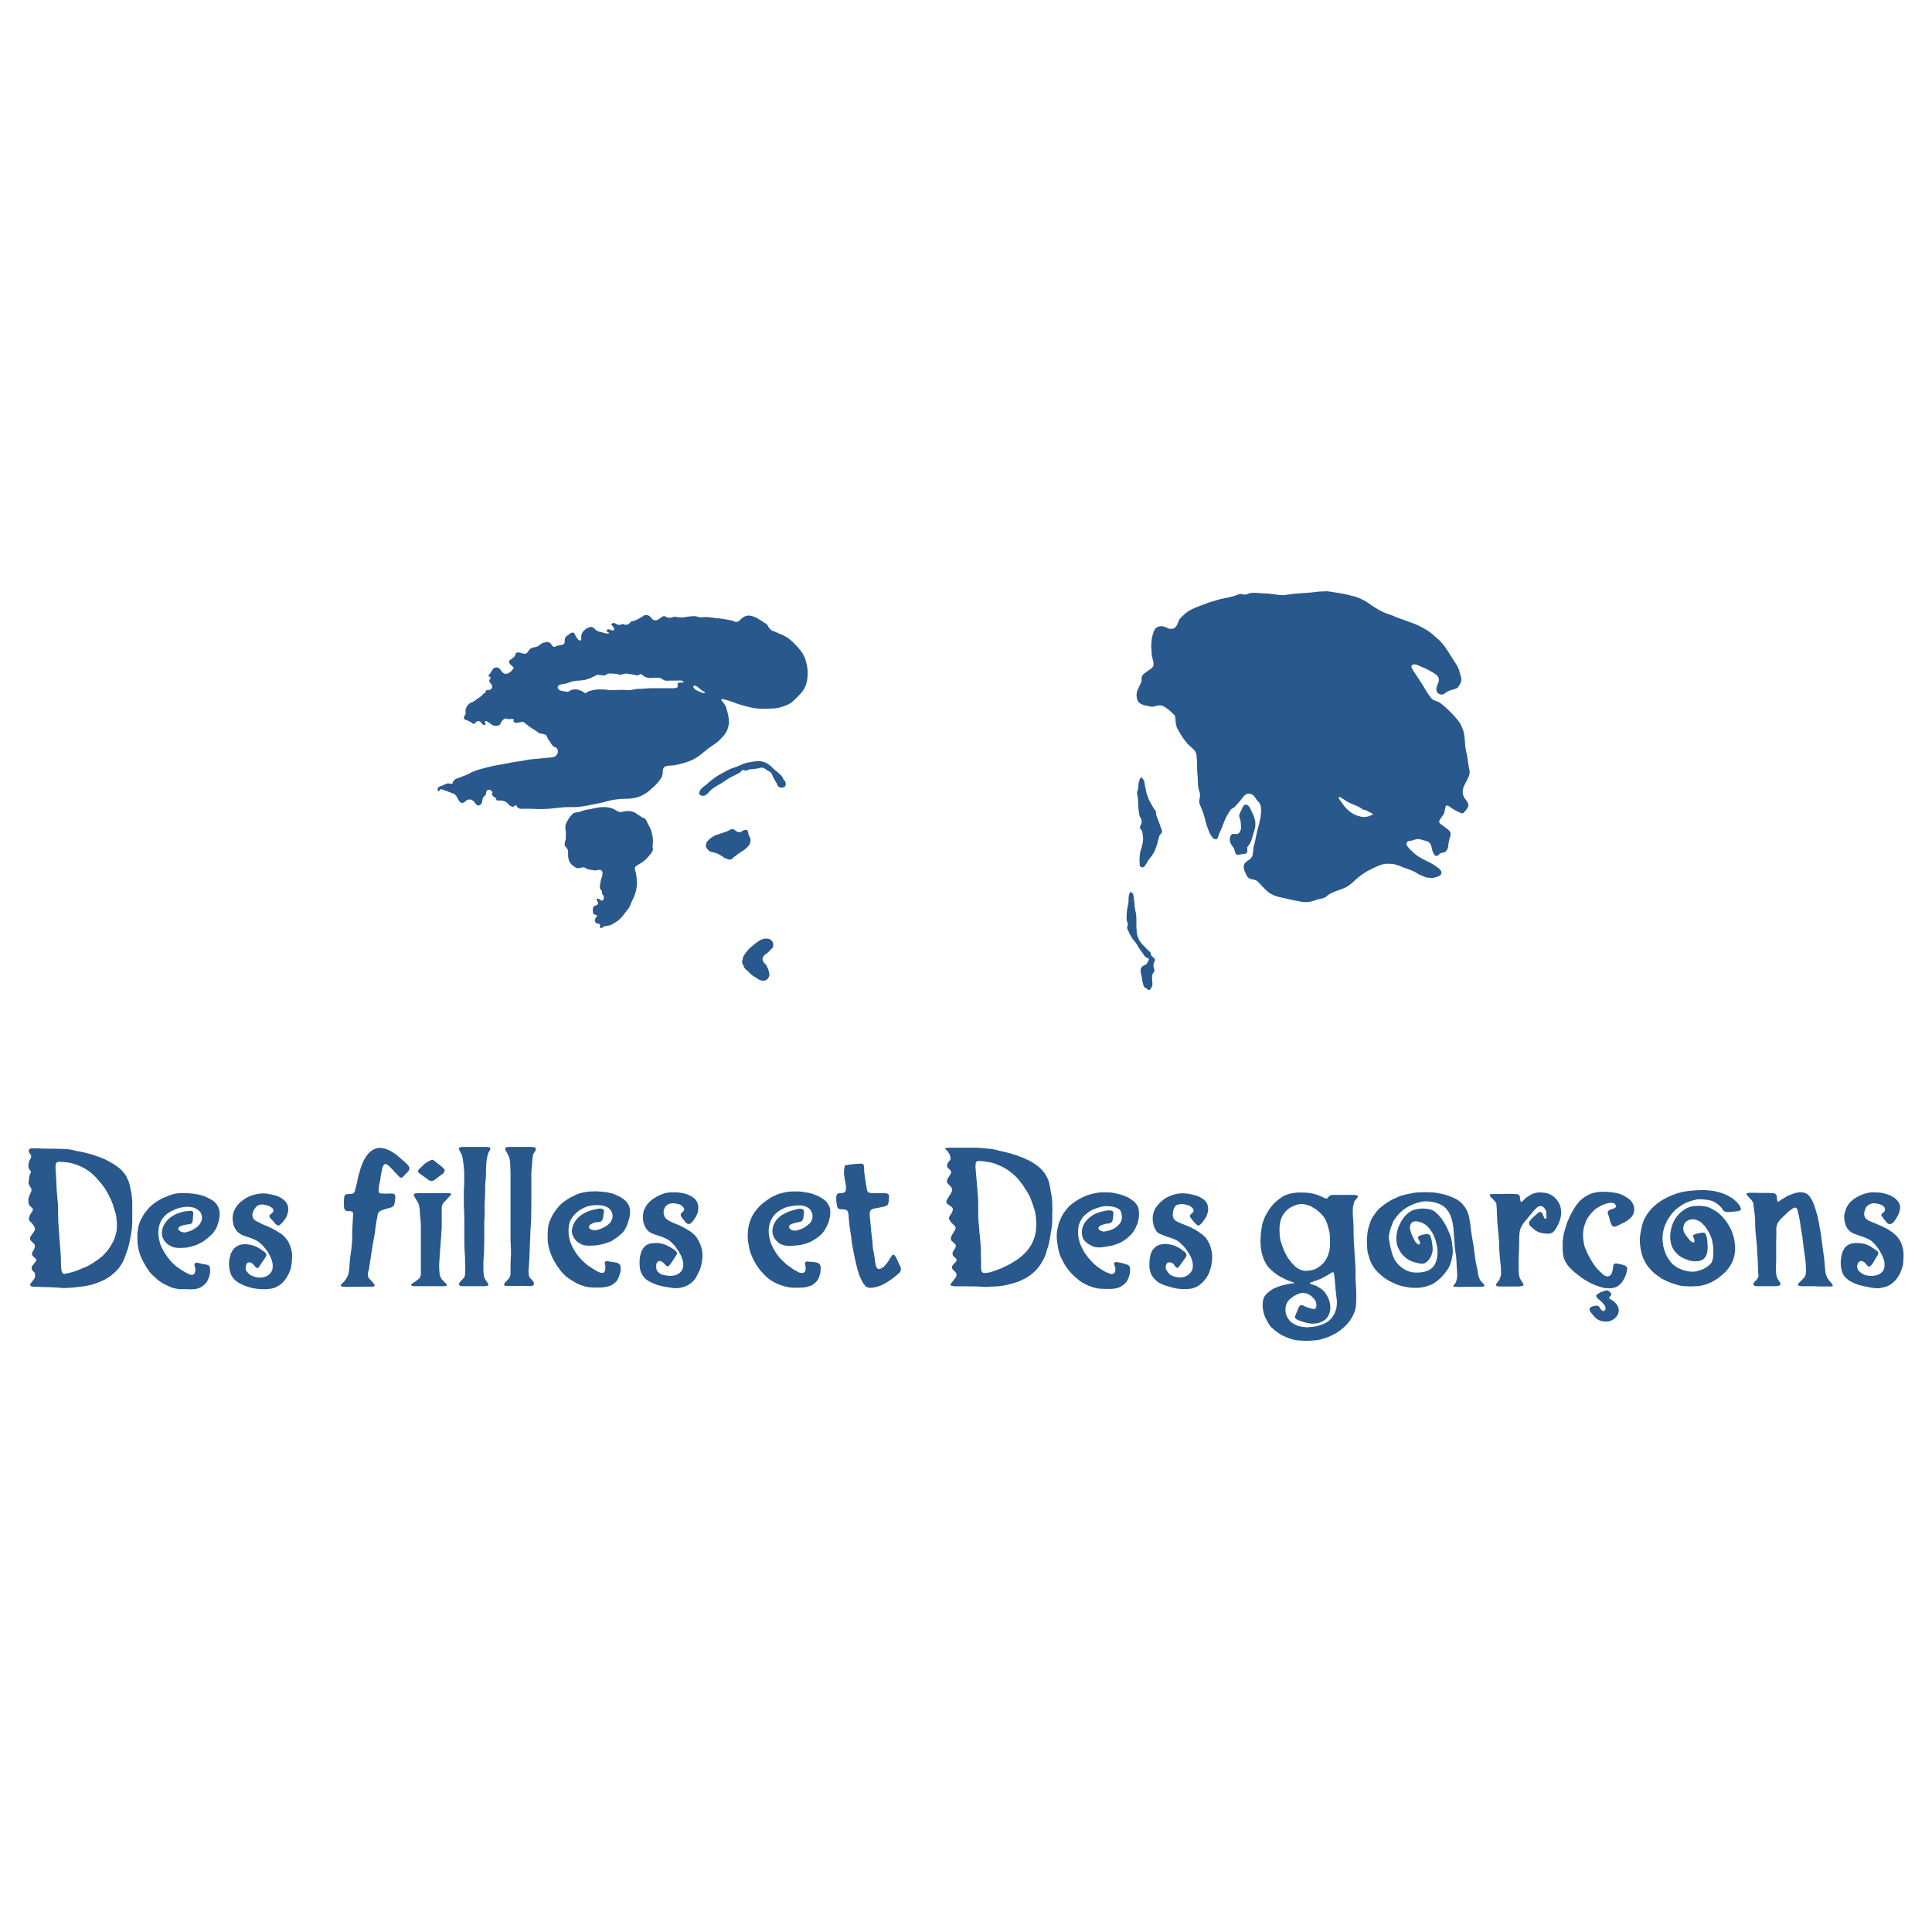 <svg xmlns="http://www.w3.org/2000/svg" width="2500" height="2500" viewBox="0 0 192.756 192.756"><g fill-rule="evenodd" clip-rule="evenodd"><path fill="#fff" d="M0 0h192.756v192.756H0V0z"/><path fill="#28588c" d="M184.088 120.876l-.09.345v.299l.031.284.059.284.105.254.119.224.165.195.195.164.238.135.256.089.268.105.269.09.27.09.254.104.253.12.211.135.194.179.179.179.165.21.15.195.148.223.121.225.135.239.104.255.09.269.044.284v.269l-.044.27-.12.223-.164.18-.224.15-.254.089-.301.06h-.328l-.299-.029-.269-.075-.239-.12-.211-.165-.179-.164-.075-.194-.029-.135v-.135l.029-.12.061-.119.074-.104.074-.076.106-.044h.105l.104.03.119.059.09.076.09.089.09.105.076.104.088.06.089.03.106-.03.09-.074.09-.106.103-.149.135-.225.135-.239.105-.164.074-.12.061-.105.014-.104v-.105l-.059-.09-.09-.075-.105-.074-.149-.104-.224-.15-.225-.135-.254-.12-.254-.09-.314-.059-.33-.029h-.328l-.315.044-.254.089-.224.135-.194.18-.135.223-.121.241-.074.283-.06.3-.03.313v.315l.03.314.06.299.09.269.119.224.164.21.195.164.209.165.225.119.254.12.254.105.269.09.299.074.285.06.315.06.283.06.285.03.27.03.254-.015.254-.045.269-.06.27-.09.238-.119.209-.15.195-.164.18-.18.164-.209.135-.21.134-.239.104-.254.09-.254.09-.284.045-.315.015-.343.016-.345-.016-.344-.045-.313-.074-.285-.09-.269-.121-.239-.133-.225-.166-.209-.179-.18-.194-.165-.195-.148-.223-.151-.224-.134-.241-.119-.238-.121-.256-.104-.254-.119-.253-.106-.254-.104-.254-.105-.166-.104-.104-.075-.105-.09-.075-.09-.044-.135-.03-.148.014-.225.076-.284.104-.225.179-.194.225-.119.238-.075h.27l.269.045.254.075.18.089.105.075.09.09.059.104.015.135-.015.119-.059.105-.09.089-.105.076-.074.075-.03.074.014.075.076.09.059.105.119.149.166.209.119.149.09.076.119.059.106.016.119-.03.105-.06.104-.075.09-.105.105-.149.148-.225.122-.224.119-.254.074-.254.029-.255-.014-.239-.074-.209-.134-.21-.166-.179-.18-.165-.223-.135-.24-.119-.27-.09-.269-.09-.299-.059-.328-.03-.344-.015h-.344l-.314.045-.285.074-.27.09-.254.104-.238.121-.225.134-.209.15-.195.164-.18.179-.148.21-.166.285-.119.358zM175.01 120.742l.06.463.03.359.015.359v.359l.014.344.031.344.029.329.03.314.031.284.029.285.016.314.014.328.015.329.03.329.029.344v.345l.015.358v.36l.032.224.013.15-.013.119-.047.12-.074.104-.075.105-.105.09-.074.09-.09.104-.029.105.013.089.076.076.12.045.164.014h1.705l.269-.014.151-.016.119-.044.074-.075.016-.075-.032-.105-.058-.104-.074-.105-.106-.165-.105-.239-.059-.269-.016-.284V126.155l.016-.358v-2.124l.014-.284V122.551l.031-.254.09-.225.119-.193.148-.195.18-.18.18-.18.179-.164.18-.18.195-.178.164-.106.104-.074.09-.075.105-.045.106-.029.09.029.087.075.061.119.029.15.032.134.058.225.061.299.06.3.045.313.045.315.043.314.061.314.06.314.029.314.045.314.03.329.045.315.045.313.044.299.032.269.029.24.029.254.016.284.016.314v.27l-.016.164-.029.15-.061.134-.06.104-.09.106-.135.135-.133.133-.09.09-.09.09-.06.09-.045.09.029.075.106.044.134.03h1.346l.344.016.314.014h.315l.299-.014.238.014h.135l.134-.014.061-.03.029-.06-.029-.075-.061-.09-.074-.105-.135-.134-.15-.209-.148-.225-.09-.254-.061-.314-.119-1.317-.18-1.286-.164-1.271-.06-.299-.059-.299-.045-.314-.06-.299-.061-.3-.074-.283-.09-.285-.074-.269-.09-.284-.105-.254-.104-.255-.135-.239-.134-.209-.18-.194-.209-.135-.254-.075-.27-.03-.285.03-.283.06-.254.089-.269.105-.241.105-.224.135-.223.134-.179.104-.09.075-.106.075-.074.03h-.061l-.029-.089-.029-.151-.016-.149-.015-.18-.059-.119-.09-.09-.119-.059-.166-.015h-.164l-.225-.016H175.549l-.285-.014H174.547l-.121.014-.104.031-.06.045-.016.074.047.075.088.074.09.106.121.149.135.134.074.105.074.105.045.104.016.121.029.194.045.404zM169.686 118.737l-.36.015-.328.016-.299.029-.285.03-.269.045-.284.045-.285.075-.269.074-.268.105-.256.09-.254.12-.238.104-.24.135-.225.119-.224.15-.209.15-.209.164-.18.165-.193.179-.166.18-.165.209-.148.21-.135.224-.135.239-.105.254-.09.254-.074.3-.061.299-.058.299-.045.314-.031.329.015.314.03.314.045.315.06.298.074.285.09.269.119.254.121.239.135.225.149.209.164.194.179.196.18.178.195.165.209.15.209.149.209.15.24.12.239.119.254.119.269.09.27.09.269.089.299.076.299.045.299.014.301.016h.328l.33-.016.328-.014.299-.06.299-.075.255-.09.268-.105.24-.12.225-.134.224-.134.209-.151.194-.164.195-.164.193-.179.166-.18.165-.209.15-.21.133-.225.121-.239.103-.254.076-.284.059-.313.029-.331v-.328l-.029-.314-.045-.315-.058-.298-.09-.27-.09-.268-.106-.255-.134-.24-.119-.223-.151-.225-.148-.209-.164-.195-.166-.195-.194-.178-.179-.165-.209-.15-.225-.134-.24-.135-.239-.119-.269-.09-.315-.045-.328-.03h-.359l-.33.03-.283.059-.27.105-.238.12-.211.149-.193.15-.196.18-.164.179-.164.209-.135.225-.119.239-.105.254-.09.284-.059.3-.047.313-.013.299.013.285.047.284.075.269.103.255.135.224.15.194.18.194.193.165.209.15.24.119.254.105.27.105.283.06.315.03.298-.016.286-.059.238-.12.18-.179.134-.225.076-.268.045-.255.014-.269-.014-.285-.015-.283-.03-.315-.06-.209-.045-.134-.045-.121-.09-.089-.105-.03-.119-.015-.149.03-.15.029-.151.031-.148.03-.135.045-.119.059-.076.06-.014.09.045.09.045.104.045.135.014.12-.03.119-.06.06-.074-.015-.09-.045-.104-.074-.09-.09-.134-.15-.151-.195-.164-.209-.135-.224-.074-.24-.015-.253.06-.24.104-.224.179-.18.225-.119.254-.06h.285l.254.075.238.104.211.149.178.18.18.18.15.209.135.224.134.225.12.254.105.255.074.284.061.299.045.314.013.328v.33l-.013.329-.045.224-.045.15-.045.134-.061.105-.089.104-.09.091-.149.119-.211.15-.224.134-.254.09-.238.076-.241.074-.238.029h-.269l-.27-.029-.299-.061-.269-.074-.254-.105-.241-.104-.224-.15-.209-.149-.18-.18-.164-.195-.148-.209-.135-.224-.121-.24-.104-.268-.09-.27-.074-.284-.045-.313-.031-.315v-.329l.031-.314.059-.299.074-.27.092-.268.119-.255.119-.239.135-.209.148-.225.151-.209.18-.195.164-.179.209-.165.195-.15.224-.149.225-.135.238-.119.254-.105.27-.089.285-.075.283-.06.299-.016.285.016.27.029.269.031.254.059.254.09.225.135.209.149.193.164.18.18.09.165.089.104.09.075.135.06.164.015h.166l.254-.015.328-.03.254-.03.135-.03.135-.045.074-.059.015-.105-.029-.105-.06-.134-.059-.105-.121-.164-.164-.195-.194-.165-.195-.164-.225-.135-.224-.134-.238-.119-.27-.106-.269-.089-.284-.075-.285-.075-.314-.045-.313-.029-.359-.031h-.404zM159.396 129.103l-.166.178.077.15.148.165.18.149.195.165.119.149.074.105.09.09.045.119.03.135-.014.119-.061.105-.09.06h-.119l-.09-.06-.089-.089-.075-.105-.06-.12-.09-.09-.104-.045-.134-.029-.151.029-.148.03-.135.045-.121.06-.09.075-.045.105.032.119.029.105.074.105.09.104.119.15.166.194.193.18.209.134.241.105.24.045.254.015.254-.015.254-.075.224-.119.195-.15.165-.18.134-.239.059-.269-.014-.269-.09-.239-.15-.21-.164-.179-.195-.165-.18-.09-.09-.074-.074-.06v-.075l.045-.059.074-.075.076-.076.014-.09-.014-.089-.06-.089-.09-.106-.106-.059-.103-.06h-.119l-.135.03-.164.06-.285.105-.284.165zM157.047 120.577l-.164.284-.135.254-.135.255-.103.254-.121.255-.09.254-.09.284-.074.269-.09.284-.059.3-.045.313-.031.345v.702l.016.345.045.313.074.284.105.24.135.239.149.21.166.194.177.18.18.178.195.166.209.164.196.149.209.165.224.149.225.135.223.135.224.119.254.12.24.105.24.09.223.074.211.06.223.06.24.015.254.015.254-.015.254-.045.24-.09.209-.134.195-.18.164-.194.135-.225.119-.239.106-.239.06-.225.029-.149.03-.135v-.135l-.03-.104-.089-.09-.106-.074-.135-.045-.209-.061-.224-.045-.149-.029-.15-.03-.119.015-.09.044-.061.091-.029.149-.029.15-.031.239-.059.209-.045.135-.076.105-.09.075-.103.059-.106.03-.119-.015-.119-.029-.121-.076-.104-.059-.135-.135-.195-.18-.178-.179-.166-.179-.164-.21-.148-.209-.135-.225-.135-.223-.134-.24-.121-.24-.12-.239-.103-.254-.106-.254-.074-.284-.045-.284-.029-.27-.016-.254v-.239l.016-.255.043-.269.076-.269.09-.269.103-.254.122-.225.148-.223.15-.196.18-.194.178-.179.195-.165.225-.135.224-.134.254-.12.254-.089.254-.06.27-.045.15.015.103.03.106.045.074.09.061.103.013.091-.045.089-.087.075-.135.045-.135.06-.135.03-.119.06-.105.075-.061.089-.014.105.03.105.045.134.045.119.06.225.074.284.075.195.06.12.059.119.09.059.105.031h.105l.133-.06.121-.045.18-.09.238-.12.254-.119.225-.135.209-.149.195-.165.164-.209.119-.225.061-.284v-.284l-.061-.269-.119-.224-.148-.209-.196-.18-.209-.149-.224-.135-.24-.12-.254-.105-.283-.074-.315-.06-.314-.03-.315-.03-.283-.015h-.27l-.283.015-.301.045-.283.059-.269.09-.24.12-.223.12-.225.149-.195.165-.193.164-.166.21-.194.238-.195.3zM149.33 120.562l.016.418.013.315.016.314.016.329.029.329.029.329.031.329.03.329.029.329.031.345v.343l.014.359.016.345.029.328.031.33.029.328.045.329.014.329.016.329-.016.27-.074.254-.09.224-.119.164-.074.09-.077.105-.044.09-.014.089.058.06.106.03.119.03h2.065l.134-.03.149-.03.09-.044.031-.075-.031-.09-.059-.105-.074-.104-.106-.165-.119-.239-.076-.269-.014-.285-.015-.269v-1.016l.015-.24v-.24l.014-.268.016-.3v-.344l.015-.344v-.359l.014-.344.031-.313.074-.285.119-.254.135-.225.151-.209.164-.194.164-.194.164-.196.166-.209.164-.194.164-.194.135-.135.09-.09.105-.074.104-.06.15-.046.135.016.103.045.106.074.09.105.074.105.09.194.015.24v.164l.014.149-.014.106-.031.074-.045.015-.074-.03-.074-.075-.045-.134-.061-.12-.045-.135-.058-.104-.09-.075-.106-.03-.105.045-.104.06-.089.09-.09.075-.151.135-.193.164-.119.134-.09.105-.076.09-.059.104-.031.119.016.106.044.104.075.09.15.134.193.165.211.165.223.119.27.09.314.06.33.03.238-.015.151-.046.119-.044.105-.089.088-.09.076-.105.104-.165.135-.224.121-.24.103-.268.077-.27.058-.299.016-.314-.032-.299-.058-.284-.106-.254-.134-.225-.149-.21-.179-.178-.196-.165-.238-.135-.254-.105-.285-.059-.328-.03h-.33l-.299.044-.27.09-.238.12-.225.15-.209.135-.134.133-.09.09-.09.105-.074.045-.076.03-.059-.06-.031-.134-.03-.15v-.165l-.06-.135-.09-.088-.135-.045-.164-.016h-.164l-.224-.015h-.629l-.344.015H148.867l-.135.03-.089.031-.016.059.045.09.06.09.135.135.178.178.135.15.06.09.045.075.016.149.029.359zM137.828 120.397l-.254.21-.179.209-.165.209-.148.21-.15.209-.106.21-.09.225-.09.238-.074.255-.074.269-.06.314-.03.315-.029.328v.299l.014.33.015.313.03.329.076.3.074.269.09.269.103.254.121.24.149.224.15.21.164.194.18.179.193.165.196.179.209.15.209.149.224.135.24.119.239.12.254.105.269.104.27.076.298.059.299.06.33.045.344.014h.328l.33-.029.299-.06.285-.075.268-.09.256-.104.222-.135.211-.149.209-.164.18-.165.18-.18.179-.194.149-.195.164-.224.135-.209.121-.24.103-.269.074-.27.061-.298.061-.314.013-.314-.029-.33-.029-.314-.045-.299-.061-.299-.09-.284-.089-.269-.12-.24-.105-.254-.119-.239-.135-.224-.135-.225-.148-.224-.166-.195-.164-.193-.18-.18-.193-.165-.225-.134-.269-.09-.315-.045-.344-.03-.328.015-.314.045-.285.075-.254.104-.225.15-.193.149-.18.18-.164.194-.15.225-.135.224-.119.24-.119.254-.09.269-.061.284-.045.329-.015.33.031.313.058.299.106.255.119.239.135.225.164.209.18.179.195.164.209.15.224.12.27.104.283.076.299.074.225.03h.134l.121-.015.104-.045.09-.06.105-.074.135-.135.149-.21.134-.224.09-.254.061-.269v-.27l-.016-.254-.045-.284-.045-.269-.06-.225-.045-.119-.059-.135-.09-.075-.134-.029-.135-.016-.164.03-.151.031-.134.029-.135.045-.135.06-.074.075-.045.075.016.104.058.09.061.119.06.106.014.119-.029.104-.045.06h-.09l-.09-.044-.09-.09-.09-.09-.103-.165-.121-.239-.119-.239-.104-.254-.076-.284-.059-.284.045-.24.045-.12.074-.104.106-.09.119-.044.148-.03.166.014.135.016.223.059.256.105.222.135.196.164.179.179.149.209.15.21.135.24.103.254.106.254.074.284.061.299.06.314.014.329-.014.329-.045.315-.076.268-.103.255-.135.224-.164.195-.211.149-.238.134-.27.09-.299.061-.33.029h-.344l-.328-.029-.285-.076-.254-.104-.238-.119-.211-.151-.209-.164-.18-.165-.164-.209-.15-.21-.119-.238-.104-.255-.09-.268-.074-.286-.076-.298-.059-.285-.045-.284-.045-.254v-.239l.045-.254.059-.269.074-.27.106-.254.09-.255.119-.254.15-.209.149-.21.166-.194.179-.194.194-.164.195-.165.209-.135.238-.134.24-.12.254-.119.27-.09.269-.075.284-.075.269-.03h.285l.299.03.299.045.283.075.27.09.24.119.224.135.194.165.164.194.15.209.135.239.09.254.09.27.074.284.045.284.045.284.015.299.03.3.09 1.331.045.313.044.315.045.329.03.329.015.329.014.358.031.331.014.328v.314l-.059.284-.074.27-.121.149-.074.09-.045.074-.016.061.045.029.09.015h.105l.135.015h.508l.285-.015h1.494l.135-.015h.135l.105-.029.059-.061v-.074l-.045-.075-.074-.09-.135-.12-.164-.209-.106-.239-.089-.299-.043-.3-.241-1.211-.164-1.271-.209-1.242-.045-.314-.044-.328-.032-.315-.045-.313-.058-.3-.061-.299-.09-.284-.105-.254-.133-.224-.15-.21-.164-.195-.18-.179-.209-.164-.225-.135-.24-.119-.254-.106-.254-.104-.285-.09-.283-.074-.285-.061-.313-.06-.314-.044-.344-.015-.344-.015h-.359l-.344.015-.344.015-.314.044-.299.06-.301.061-.298.074-.284.075-.254.09-.255.119-.254.105-.239.12-.224.134-.225.135-.254.18-.285.223zM126.986 120.203l-.211.254-.164.225-.135.239-.135.225-.135.239-.104.254-.09.27-.09.284-.045.299-.045.329-.045.314-.016.344-.014.344.014.344.031.33.045.313.059.299.09.27.09.27.119.239.135.239.135.209.166.194.193.18.195.18.193.149.209.149.225.149.225.12.254.119.24.12.254.104.209.06.119.06.105.03.045.045-.029.03-.105.029h-.15l-.164.03-.225.045-.283.06-.299.075-.27.09-.27.104-.238.104-.225.135-.209.149-.195.165-.18.194-.15.209-.088.27-.045.299-.016.299.029.27.045.254.061.27.09.254.104.239.135.239.121.225.148.225.164.194.195.165.193.164.211.149.209.149.225.135.254.12.254.104.254.104.285.09.283.06.314.045.299.015.27.016h.569l.314-.03.299-.015.27-.045.254-.06.254-.075.27-.09.254-.09.254-.12.225-.119.24-.119.225-.149.209-.15.193-.164.195-.165.18-.179.164-.194.164-.195.15-.224.135-.225.119-.239.105-.254.074-.284.061-.3.014-.344.016-.358v-.703l-.074-1.331v-.956l-.016-.345-.09-1.346-.016-.344-.029-.329-.016-.329-.014-.359-.016-.358v-.718l-.016-.344-.014-.344-.031-.344-.014-.329v-.358l.014-.33.076-.283.074-.285.119-.149.09-.104.074-.09.045-.09.016-.09-.061-.045-.133-.044-.15-.016h-2.154l-.18.016-.119.044-.09.09-.09.09-.059.09-.09.03-.105-.015-.119-.045-.18-.09-.254-.105-.254-.104-.285-.09-.27-.06-.27-.045-.283-.029-.299-.016h-.568l-.285.03-.283.045-.27.06-.27.09-.254.104-.225.135-.209.149-.209.164-.225.195-.249.252zm6.16 7.299l.047.448.029.374.029.344.045.329.031.329.043.314.016.299-.016.27-.029.27-.074.254-.09.254-.119.225-.15.225-.164.194-.195.164-.209.149-.238.12-.256.104-.27.09-.299.074-.299.045-.314.03-.299.015-.314-.029-.299-.045-.27-.075-.254-.104-.238-.135-.209-.149-.166-.194-.148-.209-.119-.24-.076-.283-.029-.3.029-.299.076-.254.119-.239.164-.195.193-.164.211-.164.225-.12.238-.119.254-.09.254-.03.256.045.238.075.225.134.195.15.178.194.15.194.061.209.029.165v.164l-.029.12-.061.119-.09.045h-.119l-.135-.015-.209-.061-.285-.089-.18-.075-.119-.06-.119-.061-.121-.029-.104.015-.09.06-.074.09-.061.12-.074.194-.105.254-.074.194-.045.12-.045.104v.104l.061.075.074.074.119.061.119.06.195.074.283.09.27.075.299.06.314.03.285-.015.299-.045.254-.09.254-.12.209-.149.166-.18.148-.225.105-.254.059-.27.016-.299-.029-.313-.061-.27-.09-.27-.119-.239-.135-.224-.15-.21-.178-.18-.211-.164-.223-.135-.225-.135-.211-.06-.133-.045-.135-.045-.09-.045-.045-.045.014-.045.105-.045.105-.045.209-.074.27-.09.254-.104.254-.105.225-.134.238-.12.225-.135.166-.104.104-.06.09-.045h.061l.045.045.045.149.043.378zm-2.66-7.269l.312.119.24.149.225.135.209.165.193.164.18.18.18.194.135.209.135.24.105.269.074.255.074.269.076.254.045.27.014.299.016.345v.344l-.016.344-.045.314-.074.284-.09.269-.119.239-.135.225-.15.21-.18.179-.193.165-.225.149-.225.135-.27.09-.283.06-.285.029h-.283l-.256-.06-.254-.104-.225-.135-.193-.149-.18-.194-.18-.18-.148-.209-.166-.194-.135-.239-.119-.225-.119-.239-.105-.254-.104-.27-.09-.27-.09-.269-.061-.3-.029-.329-.016-.344v-.344l.031-.344.059-.3.09-.269.105-.24.148-.224.15-.21.18-.179.209-.165.225-.135.238-.104.256-.104.254-.06.238-.015.299.015.348.09zM115.574 120.158l-.209.254-.15.24-.106.269-.074.269-.029.269v.255l.029.254.061.255.074.254.105.179.059.119.076.106.09.089.104.075.121.059.193.076.254.104.269.105.27.075.269.104.254.105.239.12.211.149.179.18.194.179.164.195.15.193.149.225.134.225.135.224.106.254.074.284.045.3-.014.299-.076.254-.135.209-.18.18-.209.149-.254.105-.283.06-.301-.016-.283-.044-.269-.089-.239-.105-.179-.18-.151-.21-.134-.223v-.24l.029-.134.045-.12.09-.09.105-.06h.135l.135.015.119.06.105.075.075.105.074.104.076.09.074.089.074.016.075-.03.089-.06.077-.105.074-.104.105-.15.164-.225.149-.209.105-.149.061-.105.029-.12v-.104l-.06-.119-.075-.09-.105-.076-.104-.075-.15-.119-.225-.149-.222-.12-.256-.12-.283-.075-.299-.059-.33-.031-.328.031-.27.059-.254.105-.195.165-.18.194-.135.209-.103.27-.061.299-.045.314-.015.329v.329l.047.314.074.284.119.239.15.225.164.179.194.18.211.149.238.12.254.105.269.089.254.075.241.075.254.06.285.059.299.031.298.014h.299l.315-.014.298-.045.27-.09.238-.105.225-.149.195-.165.194-.18.15-.194.164-.209.135-.225.119-.239.09-.269.09-.269.06-.3.045-.313.029-.329-.015-.329-.03-.299-.074-.3-.076-.269-.103-.254-.135-.24-.135-.224-.164-.209-.18-.164-.209-.15-.211-.15-.222-.15-.225-.134-.24-.12-.238-.12-.254-.104-.256-.105-.268-.104-.256-.106-.238-.119-.164-.104-.09-.09-.076-.12-.045-.119-.029-.15v-.165l.029-.239.045-.209.061-.135.06-.12.074-.104.104-.075.121-.045.193-.044.27-.015.224.029.225.06.225.059.164.106.105.074.09.09.059.105.029.105-.014.104-.06.105-.09.09-.104.075-.076.074-.029.09.015.09.059.104.076.105.119.15.149.194.135.134.105.09.09.075.09.03.09-.015.074-.045.09-.09.089-.09.12-.148.15-.21.148-.225.106-.254.09-.269.029-.284-.029-.284-.074-.254-.135-.225-.18-.18-.209-.149-.224-.119-.254-.12-.286-.075-.283-.075-.301-.059-.328-.031-.328-.014-.33.029-.299.061-.285.074-.254.104-.254.106-.224.135-.209.148-.241.195-.238.254zM107.049 120.039l-.254.194-.195.195-.178.209-.166.209-.149.21-.134.224-.119.24-.106.253-.105.254-.075.285-.06.299-.059.299-.015.299v.3l.029.313.045.315.045.299.06.298.075.286.089.268.119.254.122.239.119.225.134.239.151.21.148.209.164.194.166.195.178.179.195.18.196.164.193.165.209.15.225.134.24.12.254.12.254.089.238.09.256.06.269.059.299.015.344.016h.688l.33-.045.283-.061.254-.119.224-.135.196-.164.177-.194.121-.225.104-.254.09-.284.031-.24v-.344l-.045-.134-.06-.12-.106-.074-.135-.046-.132-.045-.211-.059-.284-.074-.224-.045-.151-.016-.132.016-.09.045-.032.074v.104l.061.12.045.135.029.15v.149l-.013.135-.061.119-.09.09-.105.045-.135.015-.119-.03-.194-.075-.253-.105-.241-.133-.224-.135-.209-.151-.209-.149-.196-.164-.193-.18-.166-.179-.178-.195-.166-.194-.148-.21-.151-.209-.134-.225-.119-.239-.12-.239-.105-.254-.09-.284-.06-.299-.043-.315v-.329l.029-.313.045-.284.103-.27.121-.239.135-.225.178-.194.18-.164.211-.165.209-.135.238-.135.254-.104.269-.09.27-.09.299-.059.314-.015.33.015.299.044.283.076.18.089.105.06.104.074.076.106.059.134.045.134.029.195.015.269-.058.255-.121.238-.164.196-.18.164-.209.149-.24.12-.268.105-.269.059-.299.061-.195-.046-.12-.044-.119-.061-.076-.089-.029-.09.015-.104.075-.091.103-.074.121-.045.135-.059.209-.061.18-.029.119-.016.119-.014.119-.045.106-.06.074-.104.045-.135.031-.15.014-.165.015-.164.016-.165-.016-.119-.06-.105-.104-.06-.15-.029h-.149l-.255.029-.299.06-.284.075-.269.09-.254.104-.24.135-.209.149-.194.15-.179.195-.166.194-.133.224-.106.255-.074.284-.015.314.045.284.074.269.15.209.18.18.193.149.24.135.225.105.238.075.254.03h.254l.27-.03.299-.045.3-.045.299-.06.283-.089.254-.09.256-.105.238-.12.225-.149.209-.15.195-.179.18-.164.178-.196.15-.209.135-.224.105-.24.119-.253.075-.285.06-.298.03-.344-.016-.33-.043-.299-.106-.254-.15-.209-.164-.195-.209-.15-.209-.149-.24-.135-.238-.104-.27-.105-.27-.09-.298-.059-.299-.076-.315-.044-.33-.015h-.687l-.328.045-.299.059-.285.06-.284.09-.269.09-.256.12-.223.104-.24.135-.269.164-.299.21zM94.725 115.148l.105.299-.015.27-.134.135-.075.104-.06.12-.045.12-.015.119.03.119.075.105.09.09.089.074.075.09.044.105v.104l-.044.105-.06.104-.104.164-.105.18-.06.12-.045.135v.119l.06.12.075.089.089.09.09.09.089.09.075.104.03.105.015.119-.03.12-.044.119-.105.165-.134.224-.105.165-.06.119-.075.104-.015.12v.104l.045.105.104.074.105.075.104.074.104.075.105.074.06.105.015.09-.015.119-.045.119-.045.12-.075.104-.075.105-.06.119-.06.104-.015.12.03.104.06.104.06.105.134.148.135.135.09.09.09.09.045.09.015.104-.015.104-.06.12-.06.104-.104.164-.104.165-.06.12-.045.135-.03.119.015.104.045.104.089.09.09.09.104.075.09.104.06.09v.119l-.015.12-.06.104-.075.104-.06.12-.075.119-.03.12v.119l.03.104.075.105.09.09.104.074.06.09.044.104-.015.104-.075.105-.075.09-.104.074-.075.09-.075.104-.045.104v.105l.03.104.075.09.074.089.105.09.075.09.075.105.029.104-.015.119-.03.105-.075.104-.075.104-.12.149-.12.164-.075.09-.075.105-.03.074.015.061.075.044.149.03.134.03h1.257l1.016.015.27.015.27.016.27.015h.254l.254-.03h.24l.254-.015.27-.015.27-.03.268-.03.27-.06.254-.06.285-.075.27-.074.283-.09.254-.09.24-.12.254-.119.225-.12.225-.149.209-.149.195-.164.193-.165.18-.194.164-.194.15-.194.148-.225.121-.225.135-.238.119-.255.09-.254.074-.284.09-.27.09-.284.061-.284.059-.313.061-.3.045-.314.059-.313.045-.314.031-.329.014-.344v-.717l.016-.358-.016-.345v-.358l-.029-.329-.045-.314-.059-.313-.047-.3-.059-.313-.061-.3-.074-.284-.119-.254-.121-.239-.135-.225-.148-.194-.18-.194-.18-.18-.193-.164-.211-.149-.223-.149-.225-.135-.225-.12-.254-.119-.24-.12-.27-.09-.254-.104-.27-.104-.27-.075-.283-.09-.285-.074-.283-.075-.299-.06-.299-.075-.285-.074-.299-.06-.314-.045-.328-.03-.33-.03-.328-.029-.359-.016H94.621l-.149.016-.12.015-.045.045.03.075.045.06.09.074.104.105.149.249zm5.593 1.436l.285.18.225.179.209.165.193.164.195.195.164.179.164.21.15.194.164.209.135.225.15.224.135.21.133.239.121.225.104.269.105.255.09.27.09.269.09.27.074.299.045.3.029.299.016.313v.314l-.016.329-.029.314-.061.313-.074.27-.104.269-.105.255-.119.224-.15.225-.148.21-.166.209-.18.18-.18.179-.193.165-.195.164-.209.15-.225.134-.225.15-.223.119-.24.135-.238.119-.24.105-.254.119-.27.09-.254.105-.285.089-.268.09-.24.03-.15.015-.135.015-.119-.029-.104-.061-.061-.104-.029-.149-.016-.149V125.667l-.016-.329v-.703l-.029-.344-.016-.329-.029-.329-.029-.344-.045-.329-.016-.329-.029-.329-.031-.329-.029-.344-.014-.344v-1.435l-.016-.344-.029-.329-.031-.344-.014-.329-.045-.329-.016-.329-.029-.344-.031-.329-.029-.329-.029-.329v-.269l.014-.165.045-.135.076-.075.104-.029.121-.015.178.015.24.016.254.044.285.045.283.045.254.075.24.09.254.104.299.135.344.188zM84.226 116.658l-.03.39.045.344.045.313.06.315.06.314v.254l-.015.149-.045.135-.09.09-.134.045-.15.03h-.18l-.149.029-.12.076-.06.104-.03.164V119.829l.045.239.015.15.03.165.06.119.09.09.119.045.18.015.164.015h.165l.135.06.104.075.06.119.045.149.015.151.015.254.03.343.03.315.044.299.031.254.044.239.03.239.045.285.03.299.044.299.046.314.059.299.06.299.06.299.06.3.075.298.059.285.076.298.074.285.09.269.089.27.105.254.12.239.12.239.119.15.075.105.09.104.12.06.119.045.15.029.239-.014.299-.045.284-.075.269-.089.255-.12.239-.135.225-.134.209-.135.209-.149.21-.165.194-.15.149-.134.105-.075.09-.089.075-.106.045-.119.03-.135-.03-.135-.045-.134-.09-.179-.105-.239-.12-.255-.089-.179-.06-.12-.075-.105-.074-.075-.09-.014-.075.029-.075.09-.074.105-.105.164-.135.225-.15.209-.164.195-.165.194-.179.105-.105.06-.119.044-.105.015-.089-.029-.076-.075-.074-.12-.045-.12-.045-.224-.045-.284-.03-.269-.045-.269-.045-.27-.059-.27-.03-.268-.03-.284-.015-.329-.045-.329-.03-.299-.045-.299-.015-.285-.029-.284-.031-.314-.03-.314-.029-.33-.015-.253.015-.15.044-.135.075-.104.12-.075.119-.045.24-.045.299-.06.299-.059.209-.045.15-.045.119-.061.105-.074.06-.119.03-.15.015-.164.015-.165.015-.15v-.149l-.03-.119-.089-.076-.135-.045-.15-.029h-1.256l-.18-.016-.15-.029-.104-.06-.075-.12-.045-.134-.029-.24-.06-.299-.045-.314-.045-.314-.045-.314-.045-.329v-.269l-.015-.165-.015-.164-.06-.105-.119-.06-.12-.015-.149.015-.15.015h-.194l-.285.03-.298.03-.225.045-.135.015h-.104l-.075.105-.045.313zM76.224 119.964l-.269.21-.194.194-.179.194-.165.209-.165.209-.134.225-.12.225-.105.254-.104.269-.075.284-.06.314-.029.314-.031.329.015.344.03.315.045.313.06.3.06.284.089.284.105.254.105.254.119.239.135.24.135.224.149.21.15.209.164.194.18.195.164.179.195.18.194.164.209.15.225.134.239.135.239.105.254.105.27.089.284.075.284.06.269.03.255.015h.523l.255-.015.269-.015.269-.06.269-.074.24-.105.209-.15.194-.179.15-.194.119-.255.09-.269.06-.285.015-.269v-.165l-.03-.149-.045-.135-.09-.089-.119-.06-.135-.045-.149-.029-.24-.031-.254-.014-.164-.016-.135-.015-.12.031-.06.074-.029.105.029.135.016.134.029.135v.134l-.015.135-.044.105-.09.104-.105.045-.134.015-.12-.015-.135-.03-.119-.06-.18-.104-.224-.12-.225-.15-.209-.149-.209-.15-.195-.164-.194-.179-.18-.18-.179-.18-.165-.194-.149-.209-.15-.21-.134-.225-.12-.238-.12-.24-.104-.269-.075-.284-.06-.284-.045-.314-.015-.33.03-.298.06-.299.09-.27.119-.239.135-.225.164-.209.18-.179.194-.15.225-.149.224-.12.254-.119.284-.076.285-.059.298-.045.285-.03h.269l.269.014.27.076.239.104.209.15.149.209.105.24.045.268-.029.255-.09.239-.135.209-.194.165-.195.164-.224.135-.24.12-.269.09-.269.074h-.209l-.135-.029-.134-.045-.105-.075-.09-.09-.03-.104.015-.105.045-.09.105-.075.119-.059.21-.06.269-.075.239-.045.15-.044.12-.046.074-.104.06-.135.03-.135.015-.164.03-.149.015-.166v-.134l-.045-.119-.075-.075-.135-.045-.134-.015-.164.015-.15.03-.21.059-.269.075-.284.09-.269.105-.225.12-.239.135-.209.149-.18.164-.179.195-.135.209-.134.254-.075.269-.045.3.015.299.075.269.119.225.165.209.18.179.209.15.254.104.269.075.314.03h.299l.33-.03.329-.03.298-.045.3-.074.269-.075.269-.105.24-.12.224-.134.224-.134.21-.165.194-.15.18-.179.164-.209.135-.21.134-.24.105-.239.104-.224.06-.24.061-.254.044-.298v-.315l-.03-.284-.104-.27-.135-.223-.149-.195-.195-.165-.224-.149-.225-.135-.239-.119-.254-.104-.27-.09-.283-.076-.3-.059-.314-.045-.329-.045h-.688l-.329.015-.314.045-.299.06-.3.074-.269.09-.253.119-.24.106-.255.149-.298.195-.315.239zM64.903 119.814l-.255.254-.164.225-.135.239-.12.254-.059.3-.03.313.015.315.059.284.09.269.12.24.15.209.194.18.225.133.254.106.269.09.269.089.269.089.255.106.254.119.209.135.195.165.179.178.18.195.149.21.15.209.149.224.12.225.105.254.104.269.06.285.015.284-.045.254-.104.239-.165.194-.195.15-.253.12-.3.059-.299.015-.314-.029-.284-.06-.284-.075-.15-.12-.105-.074-.09-.09-.059-.12-.045-.134-.015-.151v-.178l.015-.165.06-.119.075-.09.089-.061.105-.014.104.014.105.045.105.075.09.075.09.105.089.09.09.089.09.03h.089l.09-.06.075-.089.075-.105.12-.165.134-.209.15-.225.105-.164.074-.105.045-.105.015-.104-.045-.09-.075-.09-.09-.074-.104-.09-.165-.104-.224-.135-.239-.12-.239-.119-.285-.09-.299-.06-.344-.014-.329.014-.299.045-.254.105-.21.149-.164.194-.15.225-.089.254-.075.284-.045.284-.015.27v.268l.015.285.045.284.089.269.12.24.149.209.165.195.21.149.224.135.239.119.255.105.268.105.285.074.299.075.284.045.284.045.255.044.239.031h.239l.239-.015.255-.045.269-.075.254-.09.239-.134.21-.15.194-.164.165-.195.149-.21.12-.238.119-.24.12-.239.09-.269.075-.284.06-.3.029-.283.016-.27v-.254l-.03-.285-.06-.268-.09-.27-.105-.254-.12-.239-.134-.225-.149-.209-.18-.179-.194-.165-.21-.15-.224-.134-.225-.135-.239-.134-.239-.12-.254-.105-.254-.104-.255-.106-.239-.119-.239-.134-.195-.15-.15-.209-.074-.239-.015-.255.06-.254.119-.239.165-.165.224-.119.255-.045h.268l.285.059.254.061.165.119.104.075.075.089.06.105.03.09-.03.105-.06.089-.09.09-.089.089-.075.076-.015.104.015.09.06.104.059.105.12.15.12.15.09.104.074.09.105.074.105.045h.104l.12-.045.09-.074.09-.09.089-.09.105-.164.15-.224.119-.225.09-.254.045-.255.014-.268-.044-.27-.09-.254-.134-.21-.195-.178-.21-.151-.239-.119-.254-.104-.269-.076-.314-.059-.329-.045h-.688l-.314.03-.3.06-.269.104-.254.105-.254.135-.314.179-.299.239zM56.482 119.739l-.269.195-.224.179-.18.18-.164.194-.165.209-.149.21-.15.225-.119.223-.12.255-.105.254-.089.27-.06.299-.03.329-.015.343V123.793l.045.329.06.299.074.284.09.27.105.268.105.255.119.238.134.225.135.225.15.224.149.194.15.209.165.195.179.18.195.179.209.15.209.149.224.135.225.135.239.134.239.105.255.09.239.075.239.059.224.03.255.015.254.015h.524l.254-.015.284-.03.269-.06.255-.075.238-.134.21-.15.179-.18.135-.223.105-.255.09-.269.074-.285v-.254l-.014-.164-.031-.135-.074-.104-.105-.075-.135-.06-.224-.045-.284-.045-.284-.045-.18-.03h-.104l-.105.03-.045.06v.09l.015.12.045.224-.015.254-.015.15-.06.119-.075.09-.119.03h-.12l-.134-.03-.12-.045-.18-.089-.224-.135-.224-.134-.225-.15-.209-.135-.209-.165-.195-.178-.179-.165-.18-.195-.165-.179-.164-.209-.15-.209-.134-.225-.135-.225-.119-.239-.105-.254-.09-.269-.074-.299-.045-.315-.015-.343.015-.329.045-.315.074-.269.12-.239.134-.224.165-.209.18-.18.194-.165.209-.149.225-.135.239-.119.254-.105.269-.06.255-.045.299-.03h.299l.314.03.284.059.269.106.21.134.164.195.12.223.06.27-.015.254-.09.24-.119.224-.18.179-.194.15-.225.135-.239.119-.269.105-.285.074h-.269l-.15-.029-.134-.045-.105-.075-.074-.104-.016-.105.045-.09.075-.09.105-.075.12-.059.194-.076.225-.044.164-.015.165-.015.134-.059.09-.09.059-.12.031-.15.029-.149.016-.15.029-.165.03-.149-.015-.119-.06-.09-.089-.06-.165-.03h-.149l-.24.045-.299.06-.269.075-.269.089-.254.105-.24.135-.224.135-.209.164-.18.179-.165.195-.134.223-.12.241-.089.268-.045.27.015.284.09.254.119.224.149.209.195.18.21.135.224.119.239.075.24.03.268.015.3-.015.314-.015.314-.045.299-.06.284-.074.27-.09.253-.09.255-.12.209-.149.224-.149.195-.15.195-.165.194-.179.164-.194.135-.225.12-.239.104-.269.075-.269.09-.285.044-.269.031-.269-.015-.254-.045-.239-.09-.255-.135-.209-.164-.195-.194-.165-.21-.149-.239-.135-.239-.104-.255-.119-.269-.09-.299-.06-.314-.06-.314-.03-.329-.03-.344-.015-.359.015-.329.015-.314.045-.314.06-.269.074-.27.09-.254.119-.239.121-.284.149-.3.194zM50.634 115.104l.18.374.06.328.03.344.014.359.016.359v6.835l.015.299.014.269v.24l.016.223V125.198l-.016.27-.014.299-.015.329V127.068l-.016.164-.044.135-.06.119-.075.106-.09.104-.089.09-.09.09-.09.09-.06.089-.029.105.029.074.075.031.105.029h.463l.285.016h.299l.284-.016h.523l.27.016h.329l.12-.016.104-.044.075-.075.03-.105-.03-.104-.045-.106-.12-.149-.134-.135-.09-.104-.06-.12-.045-.134-.014-.165-.016-.164.016-.254.029-.345.015-.344.03-.343.045-1.392.06-1.391.015-.329.029-.329.016-.344.015-.359.015-1.436v-2.886l.014-.328.031-.345.029-.329.015-.344.045-.313.045-.315.104-.165.076-.104.059-.12.03-.104v-.106l-.075-.074-.134-.045-.15-.015h-2.348l-.165.015-.119.045-.075.06v.09l.06.164.179.3zM45.923 114.938l.165.315.075.299.045.344.044.329.03.329.03.329v1.256l-.015.285-.015.283-.015.27.015.269v.254l-.015.225.015.224V120.412l.015.24.015.269v.314l.015.344V124.062l.015.314v.299l.03.314.015.314.015.344v.344l.015.359v.629l-.015.164-.03.149-.045.135-.075.104-.089.09-.15.135-.119.149-.061.09-.044.12.015.09.059.06.12.045.165.014h2.168l.165-.014.135-.016.089-.06.03-.059-.03-.09-.06-.09-.074-.104-.105-.165-.12-.209-.075-.24-.029-.284-.015-.314v-.702l.015-.344.029-.33.016-.328.014-.36v-.344l.015-.359V121.773l.03-.314v-.269l.015-.254v-.254l-.015-.24v-.254l.015-.269.015-.299.015-.329.015-.359v-.703l.03-.344.03-.329.015-.344v-.344l.015-.359.015-.344.03-.329.044-.315.076-.298.089-.27.105-.164.045-.104.03-.105-.046-.075-.074-.045-.135-.03H46.148l-.165.015-.12.045-.089.06.015.104.134.284zM41.511 119.665l.195.314.105.298.059.315.015.344.03.344.03.329.03.329.015.359v4.756l-.015.179-.03.135-.075.119-.075.106-.104.074-.105.075-.149.119-.165.106-.12.074-.09.075-.044.074.029.061.09.044.15.03h3.036l.149-.014.075-.045.031-.076-.031-.074-.089-.09-.09-.089-.135-.135-.164-.18-.135-.239-.075-.284-.029-.328-.016-.345v-.344l.03-.329.015-.329.03-.344.015-.345.03-.328.03-.329.015-.329.03-.299.015-.285.015-.299.03-.329V120.473l.03-.151.029-.134.076-.12.074-.104.09-.09.134-.135.18-.194.119-.135.09-.104.09-.075.03-.075-.015-.059-.075-.045-.149-.015h-3.051l-.165.015-.135.014-.089.06-.06.061.015.074.06.12.164.284zM42.783 115.852l-.27.148-.179.15-.15.135-.134.135-.15.134-.105.104-.045.075-.044.076v.074l.03.059.044.076.075.059.075.06.12.075.164.12.15.105.164.119.15.12.119.074.09.045.105.03h.104l.09-.014.09-.045.12-.076.164-.12.15-.119.149-.119.165-.105.149-.12.105-.105.045-.074.03-.074.015-.09-.03-.076-.045-.074-.06-.06-.075-.075-.104-.089-.15-.135-.15-.105-.149-.12-.149-.119-.12-.09-.075-.059-.09-.045h-.119l-.269.135zM36.935 114.909l-.225.224-.164.224-.15.24-.134.239-.105.254-.105.255-.09.269-.074.284-.09.269-.075.3-.059.299-.06.298-.075.285-.06.21-.03.148-.03.15-.075.12-.089.075-.12.059h-.18l-.164.015-.165.016-.134.045-.09.088-.045.135-.014.165-.016.179v.539l.016.164.029.165.06.105.12.075.149.029h.18l.149.015.12.045.06.06.03.119.015.135-.03.254-.015.3-.015.268-.015.24-.015.284-.015.314V123.554l-.015.343-.03.33-.03.329-.045.313-.044.329-.046.315-.029.329-.03.344-.015.329-.045.329-.06.299-.105.254-.134.224-.15.21-.134.135-.09.089-.09.075-.045.09v.074l.06.046.104.029.135.015H36.022l.27-.015H37.234l.09-.045.045-.045.014-.074-.059-.09-.075-.105-.12-.134-.179-.194-.135-.135-.06-.106-.045-.133-.015-.135.015-.15.03-.15.06-.209.195-1.256.194-1.242.225-1.241.029-.314.045-.314.045-.299.045-.269.059-.254.03-.195.03-.134.046-.135.074-.105.105-.075.12-.06.208-.075.27-.089.27-.075.223-.059.12-.061.105-.074.075-.105.044-.149.03-.15.015-.15.031-.164.014-.149-.014-.135-.031-.12-.074-.09-.105-.029-.104-.016h-.45l-.269.016-.179-.016h-.135l-.119-.015-.09-.029-.075-.075-.03-.12v-.164l.015-.15.03-.239.06-.284.06-.27.03-.268.044-.285.06-.284.06-.284.06-.21.059-.119.076-.105.09-.045.089.015.105.03.104.075.105.09.135.134.179.179.18.196.164.178.18.18.135.149.074.076.105.059h.09l.089-.045.09-.075.135-.149.179-.179.135-.135.075-.104.059-.106.03-.119-.015-.12-.06-.105-.074-.104-.075-.09-.135-.135-.194-.178-.195-.165-.194-.166-.195-.164-.194-.164-.224-.15-.21-.134-.239-.135-.254-.104-.269-.09-.269-.045-.27-.015-.269.06-.284.119-.299.21zM24.596 119.5l-.299.194-.225.165-.194.18-.179.194-.15.209-.134.225-.105.254-.075.284-.03.284.015.3.045.283.074.27.12.239.15.225.18.179.209.134.239.135.269.09.269.09.269.089.255.105.254.12.224.135.195.164.195.164.164.195.165.195.149.209.149.224.12.224.12.255.09.254.074.299.015.284-.03.285-.104.254-.15.194-.194.164-.239.12-.285.074-.299.031-.299-.031-.269-.074-.255-.104-.224-.135-.164-.18-.165-.194-.03-.225.015-.149.03-.15.045-.134.09-.09.105-.06h.119l.12.031.119.059.105.09.075.09.089.104.076.09.074.074.09.031.09-.015.074-.09.075-.09.104-.165.15-.223.15-.21.105-.164.074-.105.06-.105.03-.105v-.119l-.045-.09-.089-.09-.105-.09-.164-.104-.21-.149-.224-.135-.255-.12-.254-.09-.299-.074-.3-.045h-.313l-.299.045-.255.089-.224.135-.195.164-.149.209-.135.241-.089.268-.06.284-.045.284-.015.299.03.3.044.299.076.269.104.254.15.209.165.196.194.164.224.149.224.12.255.119.239.09.24.075.239.075.269.06.314.044.314.03.314.015h.314l.299-.029.299-.045.269-.075.255-.12.209-.134.21-.165.179-.179.165-.194.149-.21.135-.24.119-.239.105-.254.075-.269.06-.284.03-.27.014-.239.015-.254v-.284l-.044-.285-.06-.284-.09-.269-.105-.239-.119-.24-.15-.209-.164-.194-.18-.18-.209-.164-.225-.135-.209-.134-.239-.135-.24-.12-.239-.119-.254-.12-.254-.089-.255-.12-.239-.121-.24-.119-.223-.134-.12-.15-.06-.12-.03-.105-.015-.133.015-.135.03-.135.089-.194.12-.225.18-.179.209-.135.224-.044h.255l.254.059.255.075.179.104.104.061.105.089.06.09.03.105-.015.089-.06.105-.089.09-.105.09-.075.059-.06.06-.015.074.03.106.06.09.134.134.18.195.12.149.074.09.105.09.09.059.089.03.09-.015.09-.06.09-.075.134-.135.165-.193.149-.21.135-.239.09-.254.06-.3v-.299l-.06-.269-.12-.224-.164-.194-.195-.165-.224-.15-.24-.12-.269-.09-.284-.074-.299-.059-.299-.061-.329-.015-.314.015-.299.045-.329.075-.359.119-.374.18zM16.49 119.44l-.344.135-.255.15-.224.134-.224.15-.21.165-.194.164-.18.18-.164.194-.165.194-.149.209-.135.225-.134.239-.12.239-.09.254-.09.284-.044.285-.045.284-.015.255V123.644l.015.239.015.268.045.27.059.299.075.269.09.269.105.255.119.254.135.239.12.224.134.225.15.209.149.225.164.194.18.18.195.164.179.179.209.165.21.149.224.135.24.12.239.119.224.105.239.089.255.061.254.045.284.029h.778l.254.016.254-.016.27-.029.254-.075.239-.105.21-.149.194-.165.164-.195.12-.239.105-.254.075-.284.029-.255v-.164l-.014-.18-.03-.134-.075-.12-.105-.059-.15-.045-.149-.03-.239-.031-.21-.059-.134-.03-.135-.03-.12-.014-.104.029-.06.06-.03.089v.12l.045.135.03.15.015.149-.015.135-.045.149-.06.105-.105.075-.119.03-.135-.015-.12-.045-.179-.09-.239-.119-.225-.135-.224-.135-.209-.149-.21-.15-.194-.164-.195-.18-.179-.195-.165-.193-.149-.195-.15-.209-.149-.225-.135-.225-.12-.239-.119-.239-.09-.269-.075-.284-.059-.299-.03-.3v-.298l.03-.3.059-.299.09-.254.12-.254.134-.21.18-.194.179-.18.21-.149.224-.135.239-.119.254-.12.27-.09.284-.074.284-.045.285-.031.283.015.284.045.255.075.224.135.21.164.149.21.09.254.015.269-.06.254-.105.225-.15.209-.179.165-.209.149-.224.135-.255.119-.269.076-.269.074-.209-.03-.135-.044-.12-.061-.09-.074-.074-.09-.015-.105.044-.105.076-.074.119-.06.12-.045.224-.059.284-.061.195-.015.119-.03.105-.029.075-.09.059-.119.031-.15v-.254l.029-.24.016-.149-.016-.12-.044-.09-.09-.06-.105-.014-.105.014h-.134l-.21.03-.299.045-.269.075-.269.09-.254.104-.225.135-.224.135-.194.164-.18.179-.165.209-.134.21-.12.255-.075.269-.029.299.029.299.09.254.135.225.164.194.18.164.224.135.21.105.239.075.269.03.299.015.269-.015.285-.016.284-.044.269-.075.269-.075.269-.09.24-.119.239-.12.224-.135.209-.164.195-.149.195-.18.194-.165.165-.194.149-.209.135-.225.104-.254.09-.269.075-.284.06-.315.014-.313-.029-.315-.075-.268-.12-.241-.15-.209-.179-.179-.194-.15-.239-.134-.24-.12-.254-.12-.27-.09-.283-.074-.3-.059-.314-.045-.313-.031-.345-.029H18l-.254.015-.254.045-.27.059-.344.119-.388.165zM3.507 127.308l-.074.254-.165.225-.119.149-.075.09-.06.104v.09l.045.074.09.061.134.015h.135l.194.015h.269l.284.016.314.015h.344l.314.015.299.016.269.015.254.015.239.03h.254l.27-.016.284-.015.269-.015.285-.03.299-.045.314-.029.314-.045.314-.06.284-.061.284-.09.269-.09.254-.09.254-.119.254-.104.224-.135.225-.135.209-.149.194-.164.194-.165.18-.179.179-.195.15-.194.149-.225.134-.224.12-.255.104-.254.09-.254.09-.284.104-.255.075-.284.075-.299.06-.299.06-.299.06-.3.045-.314.045-.313.015-.344.015-.345V120.026l-.015-.344-.03-.329-.044-.313-.06-.3-.06-.313-.075-.285-.075-.269-.12-.254-.105-.24-.149-.224-.165-.21-.165-.194-.179-.164-.209-.164-.209-.15-.224-.149-.222-.124-.225-.135-.239-.119-.239-.119-.254-.105-.27-.104-.269-.09-.27-.09-.284-.089-.284-.075-.284-.075-.284-.06-.299-.06-.3-.06-.299-.075-.299-.06-.329-.03-.344-.029h-.343l-.358-.016h-.719l-.344-.015h-.328l-.284-.015-.269-.016h-.465l-.12.016-.104.029-.075.075-.045.119.015.12.06.119.06.105.09.089.03.105-.015.119-.045.12-.06.104-.06.119-.074.198-.03.24v.164l.03.149.06.12.09.09.045.09.03.074-.03.104-.06.104-.045.135-.044.21-.045.313-.015.3.089.194.06.104.075.104.06.12v.134l-.015.12-.06.135-.06.119-.075.194-.09.27V120.006l.045.135.06.119.09.105.09.074.105.09.044.09.015.09-.044.104-.06.104-.075.12-.105.164-.075.194-.03.12-.015.135.045.104.06.09.089.09.135.134.12.165.06.09.06.104.03.119v.135l-.045.12-.06.119-.075.104-.12.15-.105.164-.06.105-.03.104.015.104.06.104.075.09.105.09.089.09.09.09.045.104.015.119-.015.12-.045.135-.06.119-.075.104-.044.105-.045.119-.015.09.045.104.06.09.09.09.105.09.089.075.045.089.015.09-.045.075-.075.104-.089.104-.075.09-.075.104-.075.104-.03.12v.12l.03.104.075.104.09.09.075.074.06.105.013.252zm4.577-10.918l.329.164.239.149.225.15.209.164.18.164.194.18.179.18.165.194.165.194.165.194.164.21.15.209.135.225.135.225.12.239.119.239.12.238.104.255.104.27.075.269.09.284.09.284.06.284.03.329.03.344v.345l-.015.344-.06.299-.075.284-.09.27-.104.254-.135.239-.12.225-.149.225-.15.209-.164.194-.18.194-.165.18-.195.165-.209.164-.209.149-.209.135-.224.149-.225.135-.239.135-.239.104-.254.104-.254.105-.27.104-.254.104-.27.074-.254.075-.18.03-.12.029-.12.03-.12.015-.105-.029-.09-.075-.044-.104-.045-.149-.014-.238-.03-.345v-.358l-.015-.359-.015-.344-.104-1.331-.09-1.286-.015-.299-.03-.299v-.345l-.015-.344v-.717l-.015-.344-.03-.329-.03-.329-.03-.345-.03-.329-.016-.328-.015-.345-.015-.313-.015-.3-.015-.313-.015-.299-.03-.3v-.269l.015-.15.045-.134.09-.091.104-.029.12-.015.209.015.284.015.299.03.299.045.329.09.359.119.391.165zM123.844 80.854l-.133.254-.061.15-.015.134.015.135.045.119.045.15.045.209.029.314.016.315-.06.209-.059.12-.061.119-.089.075-.104.045-.121.015-.119-.015H122.992l-.103.045-.077.089-.058.105-.045.15-.016.149.016.165.029.149.061.12.058.105.12.164.15.225.061.209.029.135.06.134.075.09.089.045.104.015.121-.03.119-.03.119-.015.119-.015h.135l.121-.045.104-.075.06-.105v-.269l-.015-.119.015-.075.059-.075.06-.075.12-.164.121-.239.09-.27.087-.284.077-.269.089-.284.075-.284.029-.3-.014-.298-.06-.285-.09-.269-.106-.254-.119-.239-.119-.24-.09-.179-.074-.09-.105-.09-.104-.045h-.121l-.103.03-.077.075-.089.15-.135.314zM113.705 77.772l-.09.285-.045.299-.015.314-.061.21-.043.134-.015.12.015.135.043.134.031.15.014.239.016.344.015.359.03.329.045.314.06.299.104.179.045.12.044.135.016.15-.029.134-.061.135-.06.119-.03.105.016.105.045.105.074.089.074.105.045.209.045.299.016.3-.029.298-.061.299-.074.285-.09.269-.061.284-.029.314-.016.314.016.21V86.283l.029.119.075.09.089.045h.122l.087-.03.09-.075.061-.104.119-.165.121-.225.148-.209.165-.209.15-.209.135-.209.119-.24.09-.224.074-.224.09-.255.06-.269.075-.269.089-.285.119-.134.077-.105.045-.105v-.119l-.032-.12-.058-.119-.076-.195-.09-.269-.088-.254-.106-.27-.105-.254-.029-.164-.016-.12-.014-.135-.045-.104-.076-.105-.09-.105-.088-.164-.134-.224-.135-.24-.121-.239-.104-.27-.089-.253-.09-.285-.045-.284-.061-.269-.045-.254-.043-.255-.105-.164-.074-.105-.077-.105-.074.015-.119.209z"/><path fill="#28588c" d="M123.172 59.452l-.524.134-.462.09-.45.105-.42.119-.418.12-.404.134-.404.15-.389.15-.389.15-.373.164-.343.194-.315.225-.299.269-.269.269-.135.269-.074.18-.074.194-.121.164-.135.135-.18.06-.209.015-.193-.03-.18-.09-.18-.075-.209-.059-.211-.015-.222.045-.195.089-.135.12-.104.165-.076.209-.059.194-.076.269-.058.434-.032.464.032.478.029.479.09.329.045.225.045.209v.179l-.061.15-.103.135-.166.119-.149.105-.164.119-.15.105-.164.12-.119.119-.09.15-.032.164v.18l-.013.179-.121.27-.164.359-.164.344-.045.374.029.239.045.224.09.18.134.134.151.105.283.119.418.09.42.075.33-.075.209-.045.209-.03.18.03.179.06.164.09.194.135.256.194.209.194.134.135.135.12.09.15.014.164.015.194.03.314.089.389.18.359.195.329.209.329.225.314.238.299.27.27.224.194.135.135.135.134.09.165.058.179.032.18.013.284.032.389v.388l.013.419.032.434.029.479.013.508.061.344.045.225.074.194.031.209-.015.21-.029.18-.045.164v.179l.045.18.074.179.119.284.15.389.135.419.104.434.121.418.148.404.15.389.149.254.105.15.135.135.135.06h.148l.106-.06.029-.12.061-.12.074-.224.15-.329.149-.359.15-.389.15-.374.178-.359.151-.254.105-.165.104-.164.15-.135.164-.089.15-.12.194-.225.254-.283.179-.225.12-.149.121-.15.148-.135.164-.089.195-.03.209.045.18.089.135.12.119.165.105.164.12.149.134.135.106.18.074.194.029.225v.374l-.045.478-.089.419-.088.389-.106.388-.105.434-.09.434-.09.449-.119.433-.045.359-.029.24-.032.239-.058.194-.119.15-.135.134-.18.105-.15.12-.135.134-.09.165-.029.209.029.21.061.194.09.194.074.18.105.179.119.135.18.104.225.045.193.045.166.06.135.09.119.12.119.119.196.21.269.284.283.269.299.224.359.18.405.134.447.105.434.09.42.105.388.074.389.075.389.075.388.015.375-.045.373-.105.36-.119.283-.06.18-.045.179-.06.151-.074.148-.135.15-.105.254-.15.344-.149.359-.135.374-.134.359-.15.344-.209.3-.239.268-.255.299-.254.301-.239.312-.224.346-.21.357-.18.36-.179.359-.164.373-.135.404-.075h.418l.42.045.389.12.373.149.375.135.359.134.358.135.33.179.328.195.359.149.344.135.24.015.149.015.15.03.164-.03.18-.06.195-.06.209-.074.135-.12.074-.165-.029-.164-.106-.165-.134-.134-.225-.164-.328-.225-.344-.194-.359-.18-.36-.18-.343-.194-.328-.224-.286-.255-.283-.254-.195-.224-.106-.15-.074-.164V84.1l.09-.121.135-.074.195-.015.18-.045.178-.06.179-.045.211-.03.194.03.208.06.209.06.225.045.18.089.15.12.104.18.06.209.045.209.061.225.088.179.089.18.122.089.134.015.119-.059.12-.135.134-.09.151-.03.148-.03.135-.044.119-.105.106-.165.074-.209.045-.344.09-.463.089-.27.03-.164v-.18l-.059-.134-.105-.135-.135-.119-.238-.18-.225-.165-.164-.119-.135-.105-.076-.12.016-.134.06-.15.119-.164.106-.15.119-.15.09-.194.045-.209.045-.225.044-.209.104-.09.135.03.135.06.15.135.164.104.254.15.359.18.196.074.103.045.106.015.074-.045.074-.089.09-.09.105-.12.09-.135.104-.164.031-.165-.031-.164-.059-.15-.105-.149-.09-.12-.104-.135-.076-.149-.074-.195-.029-.194v-.224l.044-.21.104-.284.18-.344.164-.329.105-.224.061-.18.029-.194v-.195l-.045-.224-.045-.224-.06-.359-.059-.464-.09-.448-.09-.449-.06-.449-.029-.449-.045-.448-.09-.434-.151-.404-.164-.359-.224-.314-.254-.299-.254-.284-.27-.27-.269-.269-.283-.254-.286-.239-.298-.224-.239-.075-.166-.075-.177-.075-.151-.12-.119-.164-.121-.15-.164-.239-.209-.329-.195-.344-.209-.329-.209-.329-.225-.329-.209-.329-.164-.239-.09-.165-.09-.179v-.135l.09-.104.135-.045.193.015.18.045.27.119.343.149.33.15.328.179.315.18.254.165.135.119.119.165.045.164-.014.21-.045.194-.09.165-.06.194-.045.18.015.179.045.164.104.135.166.105.164.03.18-.015.148-.075.15-.12.149-.09.256-.119.267-.075.18-.045.18-.074.15-.09.074-.12.09-.15.09-.149.06-.165.03-.179-.016-.194-.058-.21-.061-.209-.09-.329-.15-.374-.209-.344-.209-.314-.209-.344-.209-.329-.211-.329-.225-.329-.238-.299-.254-.285-.285-.254-.283-.254-.285-.24-.284-.209-.298-.194-.331-.18-.343-.179-.373-.164-.389-.15-.391-.135-.357-.134-.344-.12-.33-.12-.328-.149-.375-.135-.373-.134-.389-.165-.345-.179-.344-.21-.328-.209-.315-.224-.328-.21-.359-.194-.375-.165-.403-.134-.433-.105-.434-.105-.465-.09-.463-.074-.464-.075-.463-.06-.463.015-.479.03-.464.06-.463.045-.434.029-.434.03-.404.031-.389.044-.404.06-.418.045-.42-.015-.388-.06-.389-.045-.404-.045-.434-.015-.434-.03-.418-.029-.314.014-.195.045-.178.09-.166.03h-.135l-.164-.015-.193-.045-.225.03-.404.165z"/><path fill="#fff" d="M134.629 80.091l.299.135.224.089.209.09.18.09.18.09.119.089.074.045.074.06.076.015.09.015.09.015.119.06.151.089.132.06.106.045.09.03.06.06.045.06v.044l-.045.045-.045.016-.076.015-.09.029-.119.06-.193.045-.211.03-.209-.015-.225-.03-.209-.06-.193-.059-.195-.09-.18-.09-.164-.105-.15-.12-.149-.119-.135-.135-.134-.134-.12-.15-.121-.165-.103-.149-.119-.165-.09-.104-.045-.09-.045-.075-.016-.074.016-.045.029-.03.061.014.074.031.135.09.193.119.24.164.315.165z"/><path fill="#28588c" d="M112.643 89.259l-.045.314v.299l-.03.299-.06.285-.059.299-.031.328-.016.345v.343l.061.21.029.12.045.089v.09l-.045.075-.029.104-.014.121.03.119.058.105.061.119.074.195.135.239.134.225.151.209.164.194.15.209.133.225.121.209.135.18.135.194.132.18.135.209.151.12.09.059.103.031.061.045.029.044-.014.075-.045.089-.06.105-.045.105-.059.09-.06.06-.09.059-.119.045-.119.06-.09.09-.076.104-.045.135-.014.135.014.135.015.134.061.225.045.299.058.313.045.18.029.12.032.105.045.089.058.075.076.045.104.044.076.061.088.074.09.03h.06l.061-.06.074-.105.061-.104.058-.119.032-.135v-.135l-.016-.149-.016-.255-.013-.329.058-.209.061-.105.09-.089.029-.09v-.09l-.014-.119-.047-.135-.029-.135v-.135l.016-.119.045-.105.045-.119.044-.12-.015-.105-.059-.104-.09-.09-.105-.075-.074-.075-.045-.075-.016-.089-.015-.09-.03-.075-.074-.074-.09-.09-.135-.12-.179-.18-.18-.194-.18-.18-.148-.194-.15-.225-.106-.254-.088-.269-.045-.299-.015-.284-.016-.314v-.658l-.014-.314-.031-.269-.059-.255-.044-.254-.032-.239-.013-.239-.032-.255-.029-.269-.029-.224-.045-.15-.061-.12-.074-.074-.074-.06-.09.06-.105.224zM75.282 94.194l-.269.225-.209.179-.179.195-.166.194-.149.21-.149.224-.045.225-.045.134-.03.119v.121l.015.089.06.105.059.12.06.119.045.135.09.09.089.09.105.074.135.135.179.179.195.164.224.15.224.134.21.135.194.075.135.03h.135l.119-.015.12-.059.105-.061.089-.09.06-.119.06-.12.015-.134-.03-.195-.06-.269-.104-.239-.106-.24-.133-.134-.09-.105-.075-.09-.06-.12-.03-.119.015-.134.045-.121.06-.104.089-.09.09-.074.165-.12.194-.165.12-.149.089-.09.105-.09.06-.104.045-.135v-.134l-.015-.135-.06-.12-.075-.105-.089-.09-.121-.074-.119-.03-.224-.029-.284.029-.269.104-.3.181-.314.238zM72.231 83.052l-.403.135-.3.09-.269.119-.224.135-.21.15-.179.179-.165.194-.029.18-.015.105-.016.104.031.09.044.075.06.089.09.09.09.09.104.075.135.045.15.029.119.03.165.046.224.089.224.12.21.134.209.15.194.075.135.045.135.044h.119l.105-.03.105-.059.09-.105.09-.075.164-.12.194-.149.225-.15.224-.149.209-.135.194-.164.18-.18.165-.209.045-.21.029-.134v-.135l-.029-.134-.045-.105-.06-.12-.06-.119-.03-.12-.015-.119-.03-.105-.06-.09-.09-.045h-.134l-.119.03-.105.06-.12.075-.105.059-.105.016-.119-.016-.105-.044-.119-.075-.105-.075-.105-.075-.104-.029h-.12l-.119.044-.105.06-.18.09-.359.134zM73.832 76.352l-.315.134-.284.105-.284.09-.254.12-.239.119-.24.135-.224.12-.24.134-.224.135-.209.149-.209.15-.21.164-.194.165-.18.164-.209.165-.21.164-.134.12-.075.105-.075.105-.045.119-.029.12.029.104.09.09.134.06.15.015.15-.03.119-.06.105-.075.135-.134.179-.195.18-.164.209-.164.225-.135.224-.134.224-.121.224-.149.225-.149.21-.135.224-.15.239-.119.239-.12.239-.119.24-.12.149-.12.09-.09.075-.074.075-.031.089.031.09.014.09.031.104-.016.105-.06.135-.044.224-.03.329-.03.329-.045.195-.06.134-.015h.12l.12.03.104.06.12.075.15.119.179.09.12.075.09.09.059.104.045.135.06.12.089.179.135.239.105.165.06.119.045.135.074.105.09.09.134.044.15.016.15-.016.119-.059.075-.09.045-.135v-.119l-.03-.12-.045-.104-.089-.105-.075-.105-.09-.18-.149-.209-.195-.179-.194-.165-.194-.149-.195-.18-.179-.18-.195-.164-.224-.149-.24-.12-.269-.075-.314-.045-.299.015-.299.045-.285.045-.313.06-.33.105-.358.149zM59.01 80.704l-.359.06-.284.06-.269.074-.255.105-.239.03-.149.03-.15.03-.12.06-.089.09-.09.09-.135.149-.134.209-.135.225-.12.224-.074.239v.24l.03.254.015.269v.299l-.015.299-.061.225-.029.135-.015.119v.104l.06.105.074.105.09.09.06.105.045.104.015.135v.463l.045.255.074.253.135.21.179.18.21.15.224.134h.24l.134-.03.135-.03.119-.03.105.015.105.045.104.075.12.06.209.044.285.046.269.044.224-.044.15-.015h.134l.105.029.075.075.045.12.015.149-.015.149-.06.21-.09.285-.06.298-.029.24-.015.134.015.135.029.09.09.089.045.075.03.09.015.09-.015.09.045.089.075.075.044.105.03.104-.015.12-.029.12-.061.074-.074.03-.09-.015-.09-.074-.104-.06-.12-.06-.075.015-.059.06v.075l.059.104.045.105.03.104v.09l-.075.06-.104.06-.135.045-.105.074-.075.105-.029.15v.18l.015.149.029.134.09.075.105.015.09.045.089.03.015.06-.059.075-.061.089-.074.105-.03.119.015.15.045.105.089.09.09.03h.09l.075.015.075.044.03.09v.12l.014.09.015.075.045.029.075-.015.09-.045.089-.074.105-.06.105-.015.135-.03.209-.03.254-.074.225-.135.224-.135.209-.149.195-.165.179-.18.164-.194.15-.209.164-.21.15-.194.15-.224.105-.24.104-.269.12-.239.119-.255.09-.254.09-.269.06-.299.045-.33v-.328l-.015-.329-.045-.314-.045-.314-.075-.195-.015-.134v-.135l.045-.105.105-.074.105-.076.179-.104.224-.135.209-.149.195-.165.179-.179.165-.195.164-.194.12-.165.06-.104.03-.12.015-.134-.03-.135v-.119l.015-.15.015-.21v-.224l-.015-.239-.044-.255-.061-.269-.074-.269-.105-.239-.135-.24-.12-.239-.074-.179-.075-.12-.075-.09-.119-.075-.135-.044-.105-.06-.164-.12-.224-.134-.21-.15-.224-.105-.225-.06-.239-.029-.224.015-.225.014-.194.06-.135.016-.149-.016-.135-.045-.119-.06-.12-.074-.165-.105-.254-.09-.299-.074-.314-.03h-.314l-.314.03-.359.059-.389.09zM63.691 61.755l-.299.135-.18.059-.179.045-.149.09-.12.149-.135.076-.149.029-.165-.015-.134-.059h-.135l-.134.074-.135.015-.165-.044-.149-.06-.165-.09h-.149l-.12.074-.03.105.09.09.09.119.089.12.015.105-.059.105-.12.029-.165-.059-.134-.045-.12-.03-.09.045-.09.104.016.075.104.045.09.045.06.06-.06.044-.179.016-.165-.03-.254-.075-.21-.045-.164-.045-.165-.074-.149-.09-.135-.15-.134-.105-.135-.045-.18.015-.179.076-.18.089-.149.12-.135.134-.119.165-.06.149-.03.165v.344l-.06.09-.104.014-.121-.074-.119-.15-.105-.149-.074-.135-.075-.12-.045-.104-.09-.06h-.134l-.135.045-.149.119-.165.12-.15.12-.09.134-.029.165-.015.164v.165l-.09.12-.149.059-.195.045-.194.03-.18.045-.164.09h-.135l-.09-.075-.104-.135-.105-.149-.15-.09-.194-.03-.194.03-.285.075-.209.149-.135.09-.119.09-.165.06-.18.03-.179.044-.164.075-.135.105-.09.15-.089.119-.105.105-.135.045-.179-.015-.195-.045-.194-.06-.18-.015-.149.045-.075.09-.015.149-.09.135-.134.119-.149.12-.165.105-.075.12v.149l.075.135.149.119.12.12.09.105-.015.12-.105.133-.119.121-.15.119-.165.09-.164.045-.18-.015-.164-.105-.12-.134-.119-.15-.12-.135-.165-.089-.164-.015-.18.06-.134.104-.075.15-.09.134-.089.135-.105.12-.075.105v.074l.09.03.075.045.044.075-.029.105-.09.119-.015.105.045.104.075.105.104.12.06.12.015.164-.06.134-.119.105-.15.06h-.179l-.105.015-.03.03-.015.075v.089l-.075.075-.12.06-.089.075-.06.089-.105.09-.224.165-.299.209-.21.15-.164.075-.149.059-.135.09-.135.135-.09.135-.119.209-.03.194v.135l.03.149-.045.135-.105.135-.045.119.015.135.105.12.194.059.165.075.15.075.134.074.12.105.104.03.075-.03.075-.06.075-.089.105-.075.164-.03.134.045.105.119.105.12.135.105.104.015.075-.075.015-.105-.06-.119.015-.075.09-.03.12.03.149.104.15.106.149.119.195.09.224.029.195-.015.164-.074.119-.12.06-.149.09-.135.12-.134.119-.075.105-.03.105.015.12.045h.149l.194-.016h.135l.105.045.015.06-.045.12.045.075.119.059.15.031.209-.031.18-.029.164-.045.12.015.105.059.105.091.209.164.299.224.314.209.239.135.135.105.119.089.135.076.179.014.18.045.179.045.135.12.075.194.09.179.164.21.09.164.075.105.09.135.134.105.195.074.134.12.075.194v.18l-.075.194-.12.135-.149.105-.165.06-.179.014-.195.015-.328.03-.449.045-.434.045-.404.03-.389.045-.389.074-.404.075-.418.06-.419.06-.434.09-.403.074-.389.075-.375.06-.373.075-.359.09-.389.089-.374.105-.374.104-.344.121-.359.164-.344.179-.389.15-.388.15-.3.104-.164.089-.105.121-.09.119-.029.135-.06.06-.105-.016-.135-.014-.164-.015-.164.029-.195.09-.18.09-.209.06-.164.09-.105.12-.03.134.06.134.06.046.06-.046.045-.074.059-.09.105-.015.165.075.179.06.269.09.344.134.344.135.195.209.104.165.09.194.104.149.135.135.15.045.134-.045.15-.09.135-.134.164-.075.195-.015.164.045.165.104.134.135.105.165.119.104.135.06.135-.03.149-.119.075-.12.03-.149.03-.15.03-.164.089-.15.15-.12.075-.135.015-.164.045-.135.075-.104.119-.045.165.03.119.075.105.104.015.105-.045.134.015.105.09.09.104.089.135.076.075.09v.104l.06.06.104.015H50.006l.21.044.194.06.165.105.134.15.135.119.164.105.135.045.105-.016.089-.059.09-.09.075.015.075.134.09.106.134.074.164.045.165-.015h.823l.374.015.388.015h.419l.449-.015.404-.03.404-.045.403-.044.449-.045.494-.015h.478l.479-.015.449-.06.433-.075.464-.09.449-.089.433-.09.434-.105.434-.119.449-.09.478-.06.509-.03.523-.014.494-.061.433-.105.389-.164.344-.194.314-.225.284-.254.285-.254.269-.269.239-.3.224-.329.075-.299.03-.194v-.225l.06-.164.12-.15.164-.074.194-.031.195-.014.299-.015.389-.075.419-.089.404-.12.388-.135.374-.164.344-.195.329-.224.299-.239.3-.24.299-.239.299-.209.284-.195.284-.209.269-.255.27-.283.239-.285.194-.344.12-.359.06-.374-.016-.388-.059-.404-.105-.404-.105-.389-.149-.269-.105-.165-.134-.149-.075-.105-.015-.09.075-.03.164.03.195.045.313.09.405.135.388.149.419.135.419.119.404.105.403.09.404.045.419.03h.434l.404-.016.403-.014.36-.045.358-.09.36-.119.358-.15.329-.195.285-.254.269-.269.269-.269.254-.3.21-.328.164-.374.105-.434.045-.479v-.493l-.06-.464-.104-.434-.135-.403-.18-.359-.224-.314-.24-.3-.269-.284-.269-.269-.284-.254-.314-.224-.344-.195-.389-.164-.374-.165-.389-.15-.21-.194-.119-.15-.09-.179-.134-.15-.165-.089-.164-.105-.254-.164-.329-.21-.285-.12-.194-.074-.209-.045-.21-.015-.209.045-.18.074-.165.105-.149.12-.134.149-.135.09-.15.06h-.149l-.18-.09-.194-.06-.329-.059-.418-.075-.419-.06-.45-.045-.463-.06-.434-.044-.269.014-.194.015h-.195l-.164-.029-.165-.06-.179-.03-.315.015-.418.044-.434.075-.359-.015-.209-.015-.195-.045-.194.015-.164.06-.18.03-.18-.015-.149-.03-.135-.089-.134-.03-.12.03-.134.074-.15.12-.165.105-.164.09h-.18l-.149-.045-.135-.105-.104-.135-.105-.104-.135-.09-.165-.045h-.179l-.135.045-.089.075-.15.089-.299.18z"/><path fill="#fff" d="M69.763 68.665l.285.239.134.075.09.044.045.045.015.045-.03.03h-.15l-.104-.03-.15-.06-.179-.074-.18-.09-.18-.09-.104-.119-.045-.06-.044-.075.014-.06.03-.045.075-.03h.09l.134.06.254.195zM61.119 67.199l.403.045.33.074.239-.029.135-.045.134-.03.135-.015.104.015.135.03.239.029.315.045.194.06h.194l.075-.045.09-.06.075-.014.089.014.075.06.105.09.105.075.179.075.239.06.27.014.284-.029h.299l.314.015.165.104.104.06.12.075.119.03.135.015h.135l.179-.015h.778l.179-.015.135.015.119.015.09.045.075.059-.015.045-.075.03-.119.015-.15-.015-.12.015-.089.045-.045.075.015.104.015.105-.015.09-.06.06-.134.045-.15.03h-2.363l-.284.015-.27.014-.269.031h-.269l-.254.014-.285.045-.269.045-.284.03-.284-.015-.284-.015h-.27l-.269.015-.239.015h-.478l-.255-.03-.299-.03-.314-.015h-.329l-.314.03-.3.06-.298.075-.18.09-.09.06-.074.059h-.06l-.075-.045-.09-.06-.164-.104-.24-.09-.239-.075h-.344l-.134.03-.12.03-.105.075-.12.06-.089.03-.105.014-.119-.03-.135-.014-.15-.03-.149-.03-.135-.045-.104-.06-.09-.105-.03-.089v-.09l.045-.09.09-.075.104-.059.12-.03.12-.015.164-.03.224-.045.225-.075.239-.09.269-.059.269-.045.299-.015.285-.03.299-.045.269-.09.269-.09.239-.119.18-.09.12-.06.134-.045h.15l.164.016.135.029.12.016h.104l.105-.031.105-.045.104-.089.165-.03h.359z"/></g></svg>